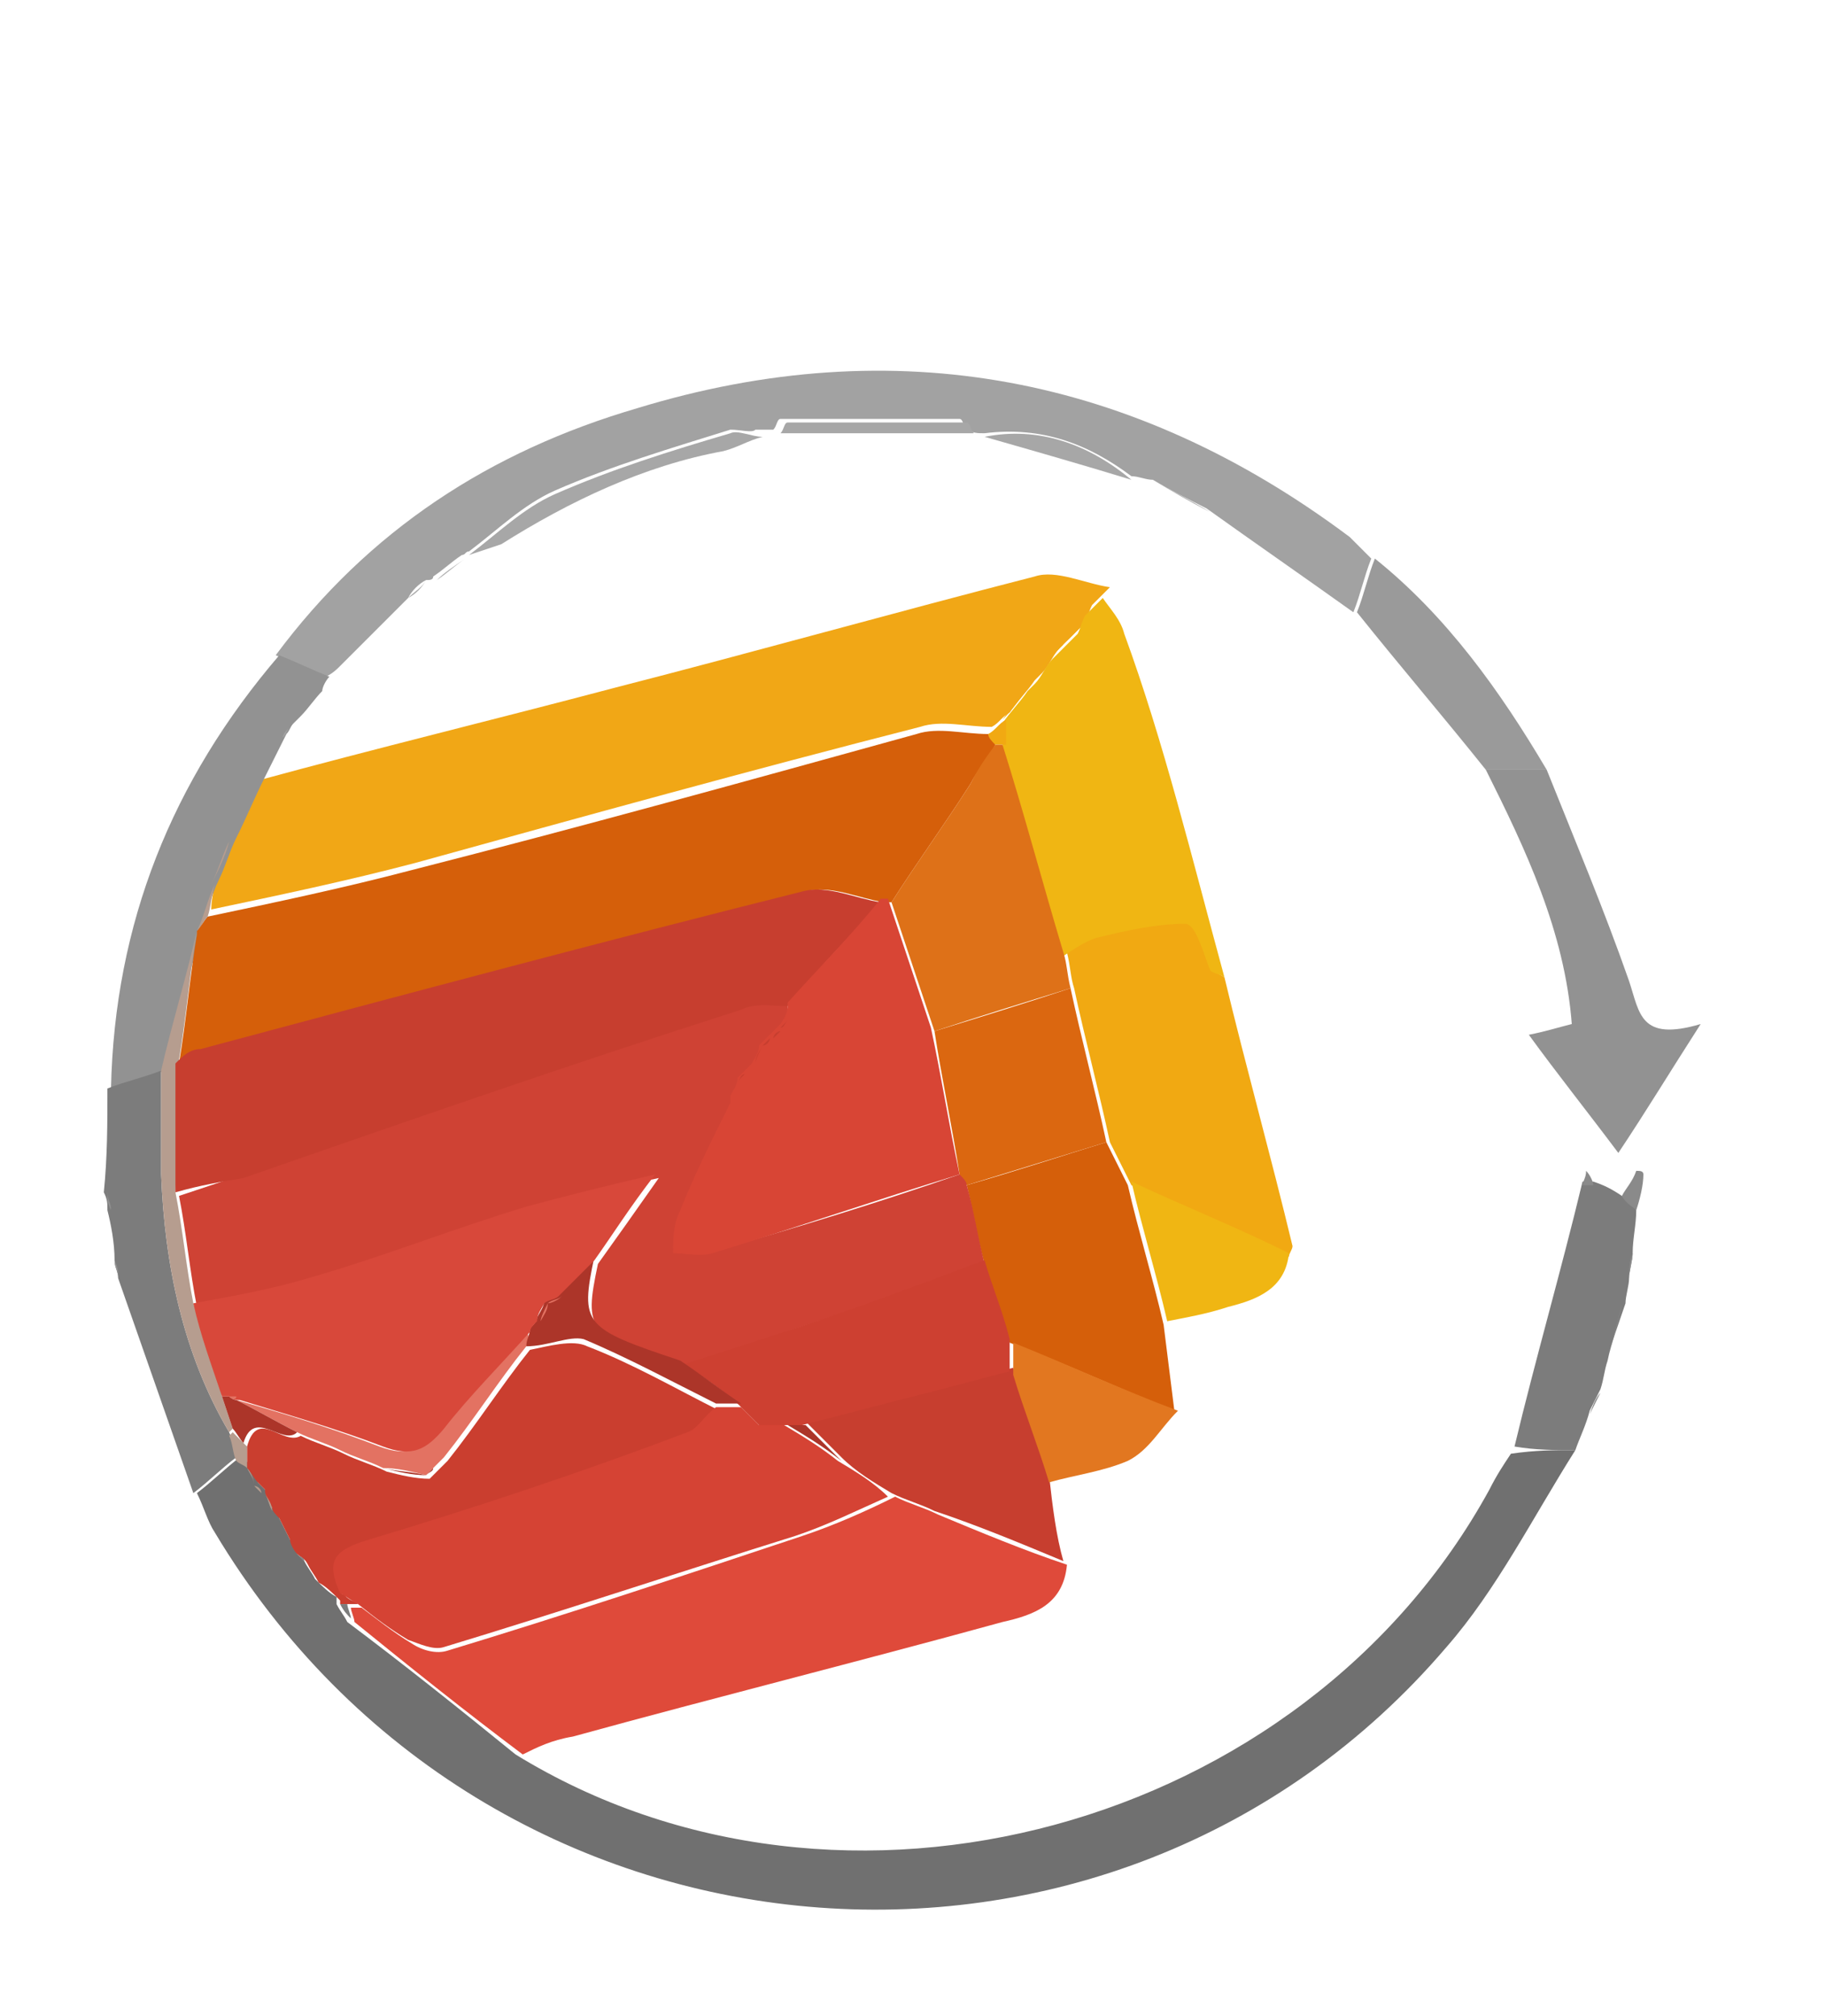 <?xml version="1.0" encoding="utf-8"?>
<!-- Generator: Adobe Illustrator 21.0.0, SVG Export Plug-In . SVG Version: 6.00 Build 0)  -->
<svg version="1.1" id="Layer_1" xmlns="http://www.w3.org/2000/svg" xmlns:xlink="http://www.w3.org/1999/xlink" x="0px" y="0px"
	 viewBox="0 0 51 56.3" style="enable-background:new 0 0 51 56.3;" xml:space="preserve">
<style type="text/css">
	.st0{fill:#F1A716;}
	.st1{fill:#707070;}
	.st2{fill:#DF4A3A;}
	.st3{fill:#A2A2A2;}
	.st4{fill:#F1A912;}
	.st5{fill:#F0B613;}
	.st6{fill:#D55F0A;}
	.st7{fill:#929292;}
	.st8{fill:#C73E2F;}
	.st9{fill:#7C7C7C;}
	.st10{fill:#9A9A9A;}
	.st11{fill:#E27720;}
	.st12{fill:#A7A7A7;}
	.st13{fill:#8A8A8A;}
	.st14{fill:#B69D8F;}
	.st15{fill:#CA3E2F;}
	.st16{fill:#D54334;}
	.st17{fill:#DE7118;}
	.st18{fill:#DB6710;}
	.st19{fill:#CF4234;}
	.st20{fill:#CD4031;}
	.st21{fill:#AC3529;}
	.st22{fill:#D84535;}
	.st23{fill:#E37262;}
	.st24{fill:#D8483A;}
</style>
<g>
	<path class="st0" d="M7.2,21.8c3.3-0.9,6.6-1.7,10-2.6c3.9-1,7.8-2.1,11.7-3.1c0.6-0.2,1.4,0.2,2.1,0.3c0,0-0.1,0.1-0.1,0.1
		c-0.1,0.1-0.1,0.1-0.2,0.2l0,0c-0.1,0.1-0.1,0.1-0.2,0.2l0,0c-0.1,0.2-0.1,0.3-0.2,0.5l0,0c-0.2,0.2-0.3,0.3-0.5,0.5l0,0
		c-0.1,0.1-0.1,0.1-0.2,0.2l0,0c-0.2,0.2-0.3,0.5-0.5,0.7l0,0c-0.1,0.1-0.1,0.1-0.2,0.2l0,0c-0.2,0.3-0.5,0.6-0.7,0.9l0,0
		c-0.2,0.1-0.3,0.3-0.5,0.4c-0.7,0-1.4-0.2-2,0c-4.7,1.2-9.4,2.5-14.1,3.8c-1.9,0.5-3.8,0.9-5.7,1.3c0-0.3,0.1-0.6,0.1-0.9l0,0
		c0.2-0.4,0.3-0.8,0.5-1.2C6.7,22.9,7,22.4,7.2,21.8z"/>
	<path class="st1" d="M44,40.5c-1.2,1.9-2.2,3.9-3.6,5.5C31.1,56.9,13.6,55.5,6,42.8c-0.2-0.3-0.3-0.7-0.5-1.1
		c0.4-0.3,0.8-0.7,1.2-1c0.1,0.1,0.2,0.1,0.3,0.2l0,0c0.1,0.2,0.2,0.3,0.2,0.5v0c0.1,0.1,0.2,0.2,0.2,0.2l0,0
		c0.1,0.2,0.2,0.3,0.2,0.5l0,0c0.1,0.1,0.2,0.2,0.2,0.3l0,0C7.9,42.6,8,42.8,8.1,43c0.1,0.1,0.2,0.3,0.2,0.4
		c0.1,0.1,0.2,0.2,0.2,0.2l0,0c0.1,0.2,0.2,0.3,0.3,0.5c0.2,0.2,0.4,0.4,0.6,0.5c0,0.1,0,0.1,0,0.2c0.1,0.2,0.2,0.3,0.3,0.5
		c1.6,1.2,3.1,2.4,4.7,3.7c9.1,5.6,22,2.1,27.2-7.4c0.2-0.4,0.4-0.7,0.6-1C42.9,40.5,43.4,40.5,44,40.5z"/>
	<path class="st2" d="M14.6,49c-1.6-1.2-3.1-2.4-4.7-3.7c0-0.1-0.1-0.3-0.1-0.4c0.1,0,0.2,0,0.3,0c0.4,0.3,0.9,0.7,1.4,1
		c0.3,0.2,0.7,0.3,1,0.2c3.3-1,6.6-2.1,9.9-3.2c0.9-0.3,1.8-0.7,2.6-1.1c0.4,0.2,0.8,0.3,1.2,0.5c1.2,0.5,2.4,1,3.6,1.4
		c-0.1,1.1-0.9,1.4-1.8,1.6c-4,1.1-8,2.1-12,3.2C15.4,48.6,15,48.8,14.6,49z"/>
	<path class="st3" d="M32.2,13.4c-0.2,0-0.4-0.1-0.6-0.1c-1.2-0.9-2.5-1.4-4.1-1.2c-0.2,0-0.3,0-0.5-0.1c-0.1-0.1-0.1-0.3-0.2-0.3
		c-1.7,0-3.3,0-5,0c-0.1,0-0.1,0.2-0.2,0.3c-0.2,0-0.3,0-0.5,0C21,12.1,20.7,12,20.4,12c-1.6,0.5-3.3,1-4.9,1.7
		c-0.9,0.4-1.6,1.1-2.4,1.7c-0.1,0-0.1,0.1-0.2,0.1c-0.3,0.2-0.5,0.4-0.8,0.6c0,0.1-0.1,0.1-0.2,0.1c-0.2,0.1-0.4,0.3-0.5,0.5l0,0
		c-0.6,0.6-1.3,1.3-1.9,1.9c-0.1,0.1-0.2,0.2-0.4,0.3c-0.5-0.2-0.9-0.4-1.4-0.6c2.6-3.5,6-5.7,10.1-6.9c7.2-2.2,13.9-0.9,19.9,3.6
		c0.2,0.2,0.4,0.4,0.6,0.6c-0.2,0.5-0.3,1-0.5,1.5c-1.4-1-2.7-1.9-4.1-2.9C33.3,14,32.7,13.7,32.2,13.4z"/>
	<path class="st4" d="M34.2,27.3c0.6,2.5,1.3,5,1.9,7.5c0,0.1-0.1,0.2-0.1,0.3c0,0,0,0,0,0c-1.5-0.7-3-1.3-4.4-2
		c-0.2-0.4-0.4-0.8-0.6-1.2c-0.3-1.4-0.7-2.9-1-4.3c-0.1-0.3-0.1-0.6-0.2-1c0.3-0.2,0.6-0.4,0.9-0.5c0.8-0.2,1.7-0.4,2.5-0.4
		c0.2,0,0.4,0.9,0.7,1.3C33.9,27.2,34.1,27.2,34.2,27.3z"/>
	<path class="st5" d="M34.2,27.3c-0.1-0.1-0.3-0.1-0.4-0.2c-0.2-0.5-0.4-1.3-0.7-1.3c-0.8,0-1.7,0.2-2.5,0.4
		c-0.3,0.1-0.6,0.3-0.9,0.5c-0.6-1.9-1.1-3.8-1.7-5.8c0-0.2,0-0.5,0-0.7l0,0c0.2-0.3,0.5-0.6,0.7-0.9c0,0,0,0,0,0
		c0.1-0.1,0.1-0.1,0.2-0.2l0,0c0.2-0.2,0.3-0.5,0.5-0.7l0,0c0.1-0.1,0.1-0.1,0.2-0.2l0,0c0.2-0.2,0.3-0.3,0.5-0.5l0,0
		c0.1-0.2,0.1-0.3,0.2-0.5l0,0c0.1-0.1,0.1-0.1,0.2-0.2c0,0,0,0,0,0c0.1-0.1,0.1-0.1,0.2-0.2c0,0,0.1-0.1,0.1-0.1
		c0.2,0.3,0.5,0.6,0.6,1C32.5,20.7,33.3,24,34.2,27.3z"/>
	<path class="st6" d="M30.9,31.9c0.2,0.4,0.4,0.8,0.6,1.2c0.3,1.3,0.7,2.6,1,3.9c0.1,0.8,0.2,1.6,0.3,2.4c-1.5-0.6-3-1.3-4.6-1.9
		c-0.2-0.7-0.5-1.4-0.7-2.2c-0.2-0.7-0.3-1.4-0.5-2.2C28.4,32.7,29.6,32.3,30.9,31.9z"/>
	<path class="st7" d="M43.2,21.5c0.8,2,1.6,3.9,2.3,5.9c0.3,0.9,0.3,1.7,2,1.2c-0.9,1.4-1.5,2.4-2.3,3.6c-0.9-1.2-1.7-2.2-2.5-3.3
		c0.5-0.1,0.8-0.2,1.2-0.3c-0.2-2.6-1.3-4.9-2.4-7.1C42,21.5,42.6,21.5,43.2,21.5z"/>
	<path class="st8" d="M29.7,43.6c-1.2-0.5-2.4-1-3.6-1.4c-0.4-0.2-0.8-0.3-1.2-0.5c-0.5-0.3-1-0.6-1.4-1c-0.3-0.3-0.6-0.6-1-1
		c1.2-0.3,2.3-0.6,3.5-0.9c0.8-0.2,1.5-0.4,2.3-0.6c0.3,1,0.7,2,1,3C29.4,42.1,29.5,42.9,29.7,43.6z"/>
	<path class="st7" d="M7.8,18.3c0.5,0.2,0.9,0.4,1.4,0.6c-0.1,0.1-0.2,0.3-0.2,0.4c-0.2,0.2-0.4,0.5-0.6,0.7
		c-0.1,0.1-0.2,0.2-0.2,0.2c-0.1,0.1-0.1,0.2-0.2,0.3c-0.2,0.4-0.4,0.8-0.6,1.2c-0.3,0.6-0.5,1.1-0.8,1.7c-0.2,0.4-0.3,0.8-0.5,1.2
		l0,0c-0.2,0.4-0.3,0.9-0.5,1.3c0,0,0,0.1,0,0.1c-0.3,1.3-0.7,2.6-1,3.9c-0.5,0.2-1,0.3-1.5,0.5C3.2,25.8,4.8,21.8,7.8,18.3z"/>
	<path class="st9" d="M3,30.4c0.5-0.2,1-0.3,1.5-0.5c0,0.9,0,1.7,0,2.6c0,0.1,0,0.2,0,0.3c0.1,2.5,0.6,5,1.9,7.2
		c0.1,0.2,0.1,0.5,0.2,0.7c-0.4,0.3-0.8,0.7-1.2,1c-0.7-2-1.4-4-2.1-6c0-0.2-0.1-0.3-0.1-0.5c0-0.5-0.1-1-0.2-1.4
		c0-0.2,0-0.3-0.1-0.5C3,32.3,3,31.4,3,30.4z"/>
	<path class="st9" d="M44,40.5c-0.6,0-1.1,0-1.7-0.1c0.6-2.5,1.3-4.9,1.9-7.4c0.1,0,0.2,0,0.3,0c0.3,0.1,0.5,0.2,0.8,0.4
		c0.1,0.1,0.3,0.2,0.4,0.4c0,0.4-0.1,0.8-0.1,1.2c0,0.2-0.1,0.5-0.1,0.7c0,0.2-0.1,0.5-0.1,0.7C45.2,37,45,37.5,44.9,38
		c-0.1,0.3-0.1,0.5-0.2,0.8c-0.1,0.2-0.2,0.4-0.3,0.6C44.3,39.8,44.1,40.2,44,40.5z"/>
	<path class="st10" d="M43.2,21.5c-0.6,0-1.1,0-1.7,0c-1.2-1.5-2.4-2.9-3.6-4.4c0.2-0.5,0.3-1,0.5-1.5
		C40.4,17.2,41.9,19.3,43.2,21.5z"/>
	<path class="st11" d="M29.3,41.4c-0.3-1-0.7-2-1-3c0-0.3,0-0.6,0-0.9c1.5,0.6,3,1.3,4.6,1.9c-0.5,0.5-0.8,1.1-1.4,1.4
		C30.8,41.1,30,41.2,29.3,41.4z"/>
	<path class="st5" d="M32.6,36.9c-0.3-1.3-0.7-2.6-1-3.9c1.5,0.7,3,1.3,4.4,2c-0.1,1-0.9,1.3-1.7,1.5C33.7,36.7,33.1,36.8,32.6,36.9
		z"/>
	<path class="st12" d="M13.1,15.5c0.8-0.6,1.5-1.3,2.4-1.7c1.6-0.7,3.2-1.2,4.9-1.7c0.2-0.1,0.6,0.1,0.9,0.1
		c-0.4,0.1-0.7,0.3-1.1,0.4C18,13,15.9,14,14,15.2C13.7,15.3,13.4,15.4,13.1,15.5z"/>
	<path class="st12" d="M21.8,12.1c0.1-0.1,0.1-0.3,0.2-0.3c1.7,0,3.3,0,5,0c0.1,0,0.1,0.2,0.2,0.3C25.3,12.1,23.5,12.1,21.8,12.1z"
		/>
	<path class="st12" d="M27.5,12.2c1.5-0.3,2.9,0.2,4.1,1.2C30.3,13,28.9,12.6,27.5,12.2z"/>
	<path class="st12" d="M9.5,18.7c0.6-0.6,1.3-1.3,1.9-1.9C10.8,17.4,10.2,18,9.5,18.7z"/>
	<path class="st13" d="M45.7,33.8c-0.1-0.1-0.3-0.2-0.4-0.4c0.1-0.2,0.3-0.4,0.4-0.7c0.1,0,0.2,0,0.2,0.1
		C45.9,33.1,45.8,33.5,45.7,33.8z"/>
	<path class="st12" d="M32.2,13.4c0.5,0.3,1,0.6,1.6,0.9C33.3,14,32.7,13.7,32.2,13.4z"/>
	<path class="st13" d="M44.9,38c0.1-0.5,0.3-1.1,0.4-1.6C45.2,37,45,37.5,44.9,38z"/>
	<path class="st12" d="M12.2,16.2c0.3-0.2,0.5-0.4,0.8-0.6C12.7,15.8,12.4,16,12.2,16.2z"/>
	<path class="st12" d="M8.3,20.1c0.2-0.2,0.4-0.5,0.6-0.7C8.7,19.6,8.5,19.9,8.3,20.1z"/>
	<path class="st13" d="M45.5,35.7c0-0.2,0.1-0.5,0.1-0.7C45.5,35.2,45.5,35.5,45.5,35.7z"/>
	<path class="st12" d="M11.4,16.7c0.2-0.2,0.4-0.3,0.5-0.5C11.8,16.4,11.6,16.6,11.4,16.7z"/>
	<path class="st13" d="M44.4,39.5c0.1-0.2,0.2-0.4,0.3-0.6C44.6,39,44.5,39.2,44.4,39.5z"/>
	<path class="st7" d="M3.2,35.2c0,0.2,0.1,0.3,0.1,0.5C3.3,35.5,3.3,35.4,3.2,35.2z"/>
	<path class="st7" d="M3,33.3c0,0.2,0,0.3,0.1,0.5C3.1,33.6,3,33.5,3,33.3z"/>
	<path class="st13" d="M44.5,33.1c-0.1,0-0.2,0-0.3,0c0-0.1,0.1-0.2,0.1-0.4C44.4,32.8,44.5,33,44.5,33.1z"/>
	<path class="st5" d="M36,35.1c0-0.1,0.1-0.2,0.1-0.3C36.1,34.9,36,35,36,35.1z"/>
	<path class="st3" d="M7.9,20.6c0.1-0.1,0.1-0.2,0.2-0.3C8,20.4,7.9,20.5,7.9,20.6z"/>
	<path class="st6" d="M5.5,26.1c0,0,0-0.1,0-0.1c0.1-0.1,0.2-0.3,0.3-0.4c1.9-0.4,3.8-0.8,5.7-1.3c4.7-1.2,9.4-2.5,14.1-3.8
		c0.6-0.2,1.3,0,2,0c0.1,0.1,0.2,0.2,0.2,0.3c-0.2,0.4-0.5,0.7-0.7,1.1c-0.7,1.1-1.5,2.2-2.2,3.3c-0.1,0-0.2,0-0.2,0
		c-0.7-0.1-1.5-0.5-2.2-0.3c-5.6,1.4-11.2,2.9-16.8,4.4c-0.2,0.1-0.4,0.3-0.7,0.4C5.2,28.5,5.3,27.3,5.5,26.1z"/>
	<path class="st4" d="M28.7,19.2c-0.2,0.3-0.5,0.6-0.7,0.9C28.3,19.8,28.5,19.5,28.7,19.2z"/>
	<path class="st14" d="M5.8,25.6c-0.1,0.1-0.2,0.3-0.3,0.4c0.2-0.4,0.3-0.9,0.5-1.3C5.9,25,5.9,25.3,5.8,25.6z"/>
	<path class="st14" d="M5.9,24.7c0.2-0.4,0.3-0.8,0.5-1.2C6.3,23.9,6.1,24.3,5.9,24.7z"/>
	<path class="st4" d="M29.4,18.2c-0.2,0.2-0.3,0.5-0.5,0.7C29.1,18.7,29.3,18.4,29.4,18.2z"/>
	<path class="st4" d="M30.2,17.5c-0.2,0.2-0.3,0.3-0.5,0.5C29.9,17.8,30,17.6,30.2,17.5z"/>
	<path class="st4" d="M27.8,20.8c-0.1-0.1-0.2-0.2-0.2-0.3c0.2-0.1,0.3-0.3,0.5-0.4c0,0.2,0,0.5,0,0.7
		C27.9,20.8,27.9,20.8,27.8,20.8z"/>
	<path class="st4" d="M30.4,17c-0.1,0.2-0.1,0.3-0.2,0.5C30.3,17.3,30.3,17.2,30.4,17z"/>
	<path class="st4" d="M30.9,16.5c-0.1,0.1-0.1,0.1-0.2,0.2C30.7,16.7,30.8,16.6,30.9,16.5z"/>
	<path class="st4" d="M30.6,16.8c-0.1,0.1-0.1,0.1-0.2,0.2C30.5,16.9,30.6,16.8,30.6,16.8z"/>
	<path class="st4" d="M29.7,18c-0.1,0.1-0.1,0.1-0.2,0.2C29.5,18.1,29.6,18,29.7,18z"/>
	<path class="st4" d="M29,18.9c-0.1,0.1-0.1,0.1-0.2,0.2C28.8,19.1,28.9,19,29,18.9z"/>
	<path class="st15" d="M8.3,43.4c-0.1-0.1-0.2-0.3-0.2-0.4c-0.1-0.2-0.2-0.4-0.3-0.6l0,0c-0.1-0.1-0.2-0.2-0.2-0.3l0,0
		c-0.1-0.2-0.2-0.3-0.2-0.5l0,0c-0.1-0.1-0.2-0.2-0.2-0.2v0C7.1,41.3,7,41.1,6.9,41l0,0c0-0.2,0-0.4,0-0.6c0.3-1.1,1,0,1.5-0.3v0
		c0.4,0.2,0.8,0.3,1.2,0.5l0,0c0.4,0.2,0.8,0.3,1.2,0.5l0,0c0.4,0.1,0.8,0.2,1.2,0.2l0,0c0.1-0.1,0.2-0.2,0.2-0.2l0,0
		c0.1-0.1,0.2-0.2,0.3-0.3c0.8-1,1.5-2.1,2.3-3.1c0.5-0.1,1.2-0.3,1.6-0.1c1.3,0.5,2.5,1.2,3.7,1.8c-0.3,0.3-0.5,0.6-0.8,0.7
		c-3,1-5.9,2.1-8.9,3c-1,0.3-1.3,0.6-0.8,1.5l-0.1,0.1c-0.2-0.2-0.4-0.4-0.6-0.5c-0.1-0.2-0.2-0.3-0.3-0.5l0,0
		C8.5,43.5,8.4,43.5,8.3,43.4z"/>
	<path class="st14" d="M6.9,40.4c0,0.2,0,0.4,0,0.6c-0.1-0.1-0.2-0.1-0.3-0.2c-0.1-0.2-0.1-0.5-0.2-0.7c0,0,0.1-0.1,0.1-0.1
		C6.6,40.1,6.7,40.2,6.9,40.4z"/>
	<path class="st14" d="M6.9,41c0.1,0.2,0.2,0.3,0.2,0.5C7.1,41.3,7,41.1,6.9,41z"/>
	<path class="st14" d="M7.4,41.7c0.1,0.2,0.2,0.3,0.2,0.5C7.5,42,7.5,41.9,7.4,41.7z"/>
	<path class="st14" d="M7.8,42.4C7.9,42.6,8,42.8,8.1,43C8,42.8,7.9,42.6,7.8,42.4z"/>
	<path class="st9" d="M8.6,43.6c0.1,0.2,0.2,0.3,0.3,0.5C8.8,43.9,8.7,43.8,8.6,43.6z"/>
	<path class="st15" d="M10,44.8c-0.1,0-0.2,0-0.3,0c-0.1,0-0.1,0-0.2,0c0-0.1,0-0.1,0-0.2l0.1-0.1C9.7,44.7,9.9,44.7,10,44.8z"/>
	<path class="st9" d="M9.5,44.8c0.1,0,0.1,0,0.2,0c0,0.1,0.1,0.3,0.1,0.4C9.7,45.1,9.6,45,9.5,44.8z"/>
	<path class="st14" d="M7.6,42.2c0.1,0.1,0.2,0.2,0.2,0.3C7.8,42.4,7.7,42.3,7.6,42.2z"/>
	<path class="st14" d="M7.1,41.5c0.1,0.1,0.2,0.2,0.2,0.2C7.3,41.6,7.2,41.5,7.1,41.5z"/>
	<path class="st9" d="M8.3,43.4c0.1,0.1,0.2,0.2,0.2,0.2C8.5,43.5,8.4,43.5,8.3,43.4z"/>
	<path class="st16" d="M10,44.8c-0.2-0.1-0.3-0.2-0.5-0.3c-0.4-0.9-0.2-1.2,0.8-1.5c3-0.9,6-1.9,8.9-3c0.3-0.1,0.5-0.5,0.8-0.7
		c0.2,0,0.5,0,0.7,0l0,0c0.2,0.2,0.3,0.3,0.5,0.5c0.2,0,0.5,0,0.7,0c0.5,0.3,1,0.6,1.5,1c0.5,0.3,1,0.6,1.4,1
		c-0.9,0.4-1.7,0.8-2.6,1.1C19,43.9,15.7,45,12.4,46c-0.3,0.1-0.7-0.1-1-0.2C10.9,45.5,10.5,45.2,10,44.8z"/>
	<path class="st17" d="M27.8,20.8c0.1,0,0.1,0,0.2,0c0.6,1.9,1.1,3.8,1.7,5.8c0.1,0.3,0.1,0.6,0.2,1c-1.3,0.4-2.6,0.8-3.8,1.2
		c-0.4-1.2-0.8-2.4-1.2-3.6c0.7-1.1,1.5-2.2,2.2-3.3C27.3,21.5,27.5,21.2,27.8,20.8z"/>
	<path class="st18" d="M26.1,28.8c1.3-0.4,2.6-0.8,3.8-1.2c0.3,1.4,0.7,2.9,1,4.3c-1.3,0.4-2.6,0.8-3.9,1.2
		c-0.1-0.1-0.2-0.2-0.2-0.3C26.6,31.5,26.3,30.1,26.1,28.8z"/>
	<path class="st19" d="M26.8,32.8c0.1,0.1,0.2,0.2,0.2,0.3c0.2,0.7,0.3,1.4,0.5,2.2c-0.6,0.2-1.2,0.5-1.9,0.7
		c-2.2,0.7-4.3,1.4-6.5,2.2c-2.7-0.9-2.8-1-2.4-2.9c0.5-0.7,1-1.4,1.7-2.4c-1.4,0.3-2.5,0.6-3.6,0.9c-2,0.6-4.1,1.4-6.1,2
		c-1,0.3-2.2,0.5-3.2,0.7c-0.2-1-0.3-2.1-0.5-3.1c0.6-0.2,1.2-0.4,1.8-0.6c4.6-1.6,9.3-3.1,13.9-4.7c0.4-0.1,0.9-0.1,1.3-0.1
		c0,0.2,0,0.3,0,0.5c-0.1,0.1-0.2,0.2-0.2,0.2l0,0c-0.1,0.1-0.2,0.2-0.2,0.2l0,0c-0.1,0.1-0.2,0.2-0.2,0.2l0,0
		c-0.1,0.2-0.2,0.3-0.2,0.5l0,0c-0.1,0.1-0.2,0.2-0.2,0.2l0,0c-0.1,0.1-0.2,0.2-0.2,0.2l0,0c-0.1,0.2-0.2,0.3-0.2,0.5l0,0
		c0,0.1,0,0.2,0,0.2c-0.5,1-0.9,2-1.4,3c-0.1,0.4-0.1,0.8-0.2,1.2c0.4,0,0.8,0.1,1.1,0C22.2,34.3,24.5,33.6,26.8,32.8z"/>
	<path class="st20" d="M19.1,38.1c2.2-0.7,4.4-1.4,6.5-2.2c0.6-0.2,1.3-0.5,1.9-0.7c0.2,0.7,0.5,1.4,0.7,2.2c0,0.3,0,0.6,0,0.9
		c-0.8,0.2-1.5,0.4-2.3,0.6c-1.2,0.3-2.3,0.6-3.5,0.9c-0.2,0-0.3,0-0.5,0c-0.2,0-0.5,0-0.7,0c-0.2-0.2-0.3-0.3-0.5-0.5c0,0,0,0,0,0
		C20.3,38.9,19.7,38.5,19.1,38.1z"/>
	<path class="st21" d="M22,39.8c0.2,0,0.3,0,0.5,0c0.3,0.3,0.6,0.6,1,1C23,40.4,22.5,40.1,22,39.8z"/>
	<path class="st14" d="M4.9,33.3c0.2,1,0.3,2.1,0.5,3.1c0.3,0.9,0.6,1.7,0.8,2.6c0.1,0.3,0.2,0.6,0.3,0.9c0,0-0.1,0.1-0.1,0.1
		c-1.3-2.2-1.8-4.7-1.9-7.2c0-0.1,0-0.2,0-0.3c0-0.9,0-1.7,0-2.6c0.3-1.3,0.7-2.6,1-3.9c-0.2,1.2-0.3,2.4-0.5,3.6
		C5,30.9,5,32.1,4.9,33.3z"/>
	<path class="st7" d="M4.5,32.6c0,0.1,0,0.2,0,0.3C4.5,32.8,4.5,32.7,4.5,32.6z"/>
	<path class="st8" d="M4.9,33.3c0-1.2,0-2.4,0-3.6c0.2-0.2,0.4-0.4,0.7-0.4c5.6-1.5,11.2-3,16.8-4.4c0.7-0.2,1.5,0.2,2.2,0.3
		c-0.9,1-1.8,1.9-2.6,2.9c-0.4,0-0.9-0.1-1.3,0.1c-4.7,1.5-9.3,3.1-13.9,4.7C6.2,33,5.6,33.1,4.9,33.3z"/>
	<path class="st22" d="M22,28c0.9-1,1.8-1.9,2.6-2.9c0.1,0,0.2,0,0.2,0c0.4,1.2,0.8,2.4,1.2,3.6c0.3,1.4,0.5,2.7,0.8,4.1
		c-2.3,0.7-4.6,1.5-6.9,2.2c-0.3,0.1-0.8,0-1.1,0c0-0.4,0-0.8,0.2-1.2c0.4-1,0.9-2,1.4-3c0-0.1,0-0.2,0-0.2l0,0
		c0.1-0.2,0.2-0.3,0.2-0.5l0,0c0.1-0.1,0.2-0.2,0.2-0.2l0,0c0.1-0.1,0.2-0.2,0.2-0.2l0,0c0.1-0.2,0.2-0.3,0.2-0.5l0,0
		c0.1-0.1,0.2-0.2,0.2-0.2l0,0c0.1-0.1,0.2-0.2,0.2-0.2l0,0c0.1-0.1,0.2-0.2,0.2-0.2C22,28.3,22,28.2,22,28z"/>
	<path class="st23" d="M14.7,37.6c-0.8,1-1.5,2.1-2.3,3.1c-0.1,0.1-0.2,0.2-0.3,0.3l0,0c-0.1,0.1-0.2,0.2-0.2,0.2l0,0
		c-0.4-0.1-0.8-0.2-1.2-0.2l0,0c-0.4-0.2-0.8-0.3-1.2-0.5l0,0c-0.4-0.2-0.8-0.3-1.2-0.5v0c-0.6-0.3-1.1-0.6-1.7-0.9
		c1.4,0.4,2.7,0.8,4,1.3c0.8,0.3,1.2,0.1,1.7-0.5c0.8-1,1.6-1.8,2.4-2.7C14.8,37.3,14.8,37.5,14.7,37.6z"/>
	<path class="st21" d="M14.7,37.6c0-0.2,0.1-0.3,0.1-0.5l0,0c0.1-0.1,0.2-0.2,0.2-0.3l0,0c0.1-0.2,0.2-0.3,0.2-0.5l0,0
		c0.1-0.1,0.3-0.1,0.4-0.2c0.3-0.3,0.7-0.7,1-1c-0.4,1.9-0.3,2,2.4,2.9c0.6,0.4,1.1,0.8,1.7,1.2c-0.2,0-0.5,0-0.7,0
		c-1.2-0.6-2.5-1.3-3.7-1.8C15.9,37.3,15.3,37.6,14.7,37.6z"/>
	<path class="st21" d="M6.6,39.1c0.6,0.3,1.1,0.6,1.7,0.9c-0.4,0.4-1.2-0.7-1.5,0.3c-0.1-0.1-0.2-0.3-0.3-0.4
		c-0.1-0.3-0.2-0.6-0.3-0.9c0.1,0,0.1,0,0.2,0C6.5,39.1,6.6,39.1,6.6,39.1L6.6,39.1z"/>
	<path class="st21" d="M9.5,40.5c0.4,0.2,0.8,0.3,1.2,0.5C10.3,40.8,9.9,40.7,9.5,40.5z"/>
	<path class="st21" d="M10.7,41c0.4,0.1,0.8,0.2,1.2,0.2C11.5,41.1,11.1,41.1,10.7,41z"/>
	<path class="st21" d="M8.3,40c0.4,0.2,0.8,0.3,1.2,0.5C9.1,40.3,8.7,40.2,8.3,40z"/>
	<path class="st21" d="M11.9,41.2c0.1-0.1,0.2-0.2,0.2-0.2C12.1,41.1,12,41.1,11.9,41.2z"/>
	<path class="st21" d="M12.2,41c0.1-0.1,0.2-0.2,0.3-0.3C12.4,40.8,12.3,40.9,12.2,41z"/>
	<path class="st21" d="M20.8,39.3c0.2,0.2,0.3,0.3,0.5,0.5C21.1,39.6,21,39.5,20.8,39.3z"/>
	<path class="st24" d="M6.4,39c-0.1,0-0.1,0-0.2,0c-0.3-0.9-0.6-1.7-0.8-2.6c1.1-0.2,2.2-0.4,3.2-0.7c2.1-0.6,4.1-1.4,6.1-2
		c1.1-0.3,2.3-0.6,3.6-0.9c-0.7,0.9-1.2,1.7-1.7,2.4c-0.3,0.3-0.7,0.7-1,1c-0.1,0.1-0.3,0.1-0.4,0.2l0,0c-0.1,0.2-0.2,0.3-0.2,0.5
		l0,0c-0.1,0.1-0.2,0.2-0.2,0.3l0,0c-0.8,0.9-1.7,1.8-2.4,2.7c-0.5,0.6-0.9,0.8-1.7,0.5c-1.3-0.5-2.7-0.9-4-1.3l0,0
		C6.6,39.1,6.5,39.1,6.4,39z"/>
	<path class="st8" d="M21.3,29.2c-0.1,0.2-0.2,0.3-0.2,0.5C21.1,29.6,21.2,29.4,21.3,29.2z"/>
	<path class="st8" d="M20.6,30.2c-0.1,0.2-0.2,0.3-0.2,0.5C20.4,30.5,20.5,30.4,20.6,30.2z"/>
	<path class="st8" d="M22,28.5c-0.1,0.1-0.2,0.2-0.2,0.2C21.9,28.7,21.9,28.6,22,28.5z"/>
	<path class="st8" d="M21.8,28.8c-0.1,0.1-0.2,0.2-0.2,0.2C21.6,28.9,21.7,28.8,21.8,28.8z"/>
	<path class="st8" d="M21.5,29c-0.1,0.1-0.2,0.2-0.2,0.2C21.4,29.2,21.5,29.1,21.5,29z"/>
	<path class="st8" d="M21.1,29.7c-0.1,0.1-0.2,0.2-0.2,0.2C20.9,29.9,21,29.8,21.1,29.7z"/>
	<path class="st8" d="M20.8,30c-0.1,0.1-0.2,0.2-0.2,0.2C20.7,30.1,20.7,30,20.8,30z"/>
	<path class="st8" d="M20.3,30.7c0,0.1,0,0.2,0,0.2C20.3,30.8,20.3,30.8,20.3,30.7z"/>
	<path class="st23" d="M15.1,36.9c0.1-0.2,0.2-0.3,0.2-0.5C15.2,36.6,15.1,36.8,15.1,36.9z"/>
	<path class="st23" d="M15.3,36.4c0.1-0.1,0.3-0.1,0.4-0.2C15.6,36.3,15.4,36.4,15.3,36.4z"/>
	<path class="st23" d="M14.8,37.2c0.1-0.1,0.2-0.2,0.2-0.3C15,37,14.9,37.1,14.8,37.2z"/>
	<path class="st23" d="M6.4,39c0.1,0,0.2,0,0.2,0C6.6,39.1,6.5,39.1,6.4,39z"/>
</g>
</svg>
